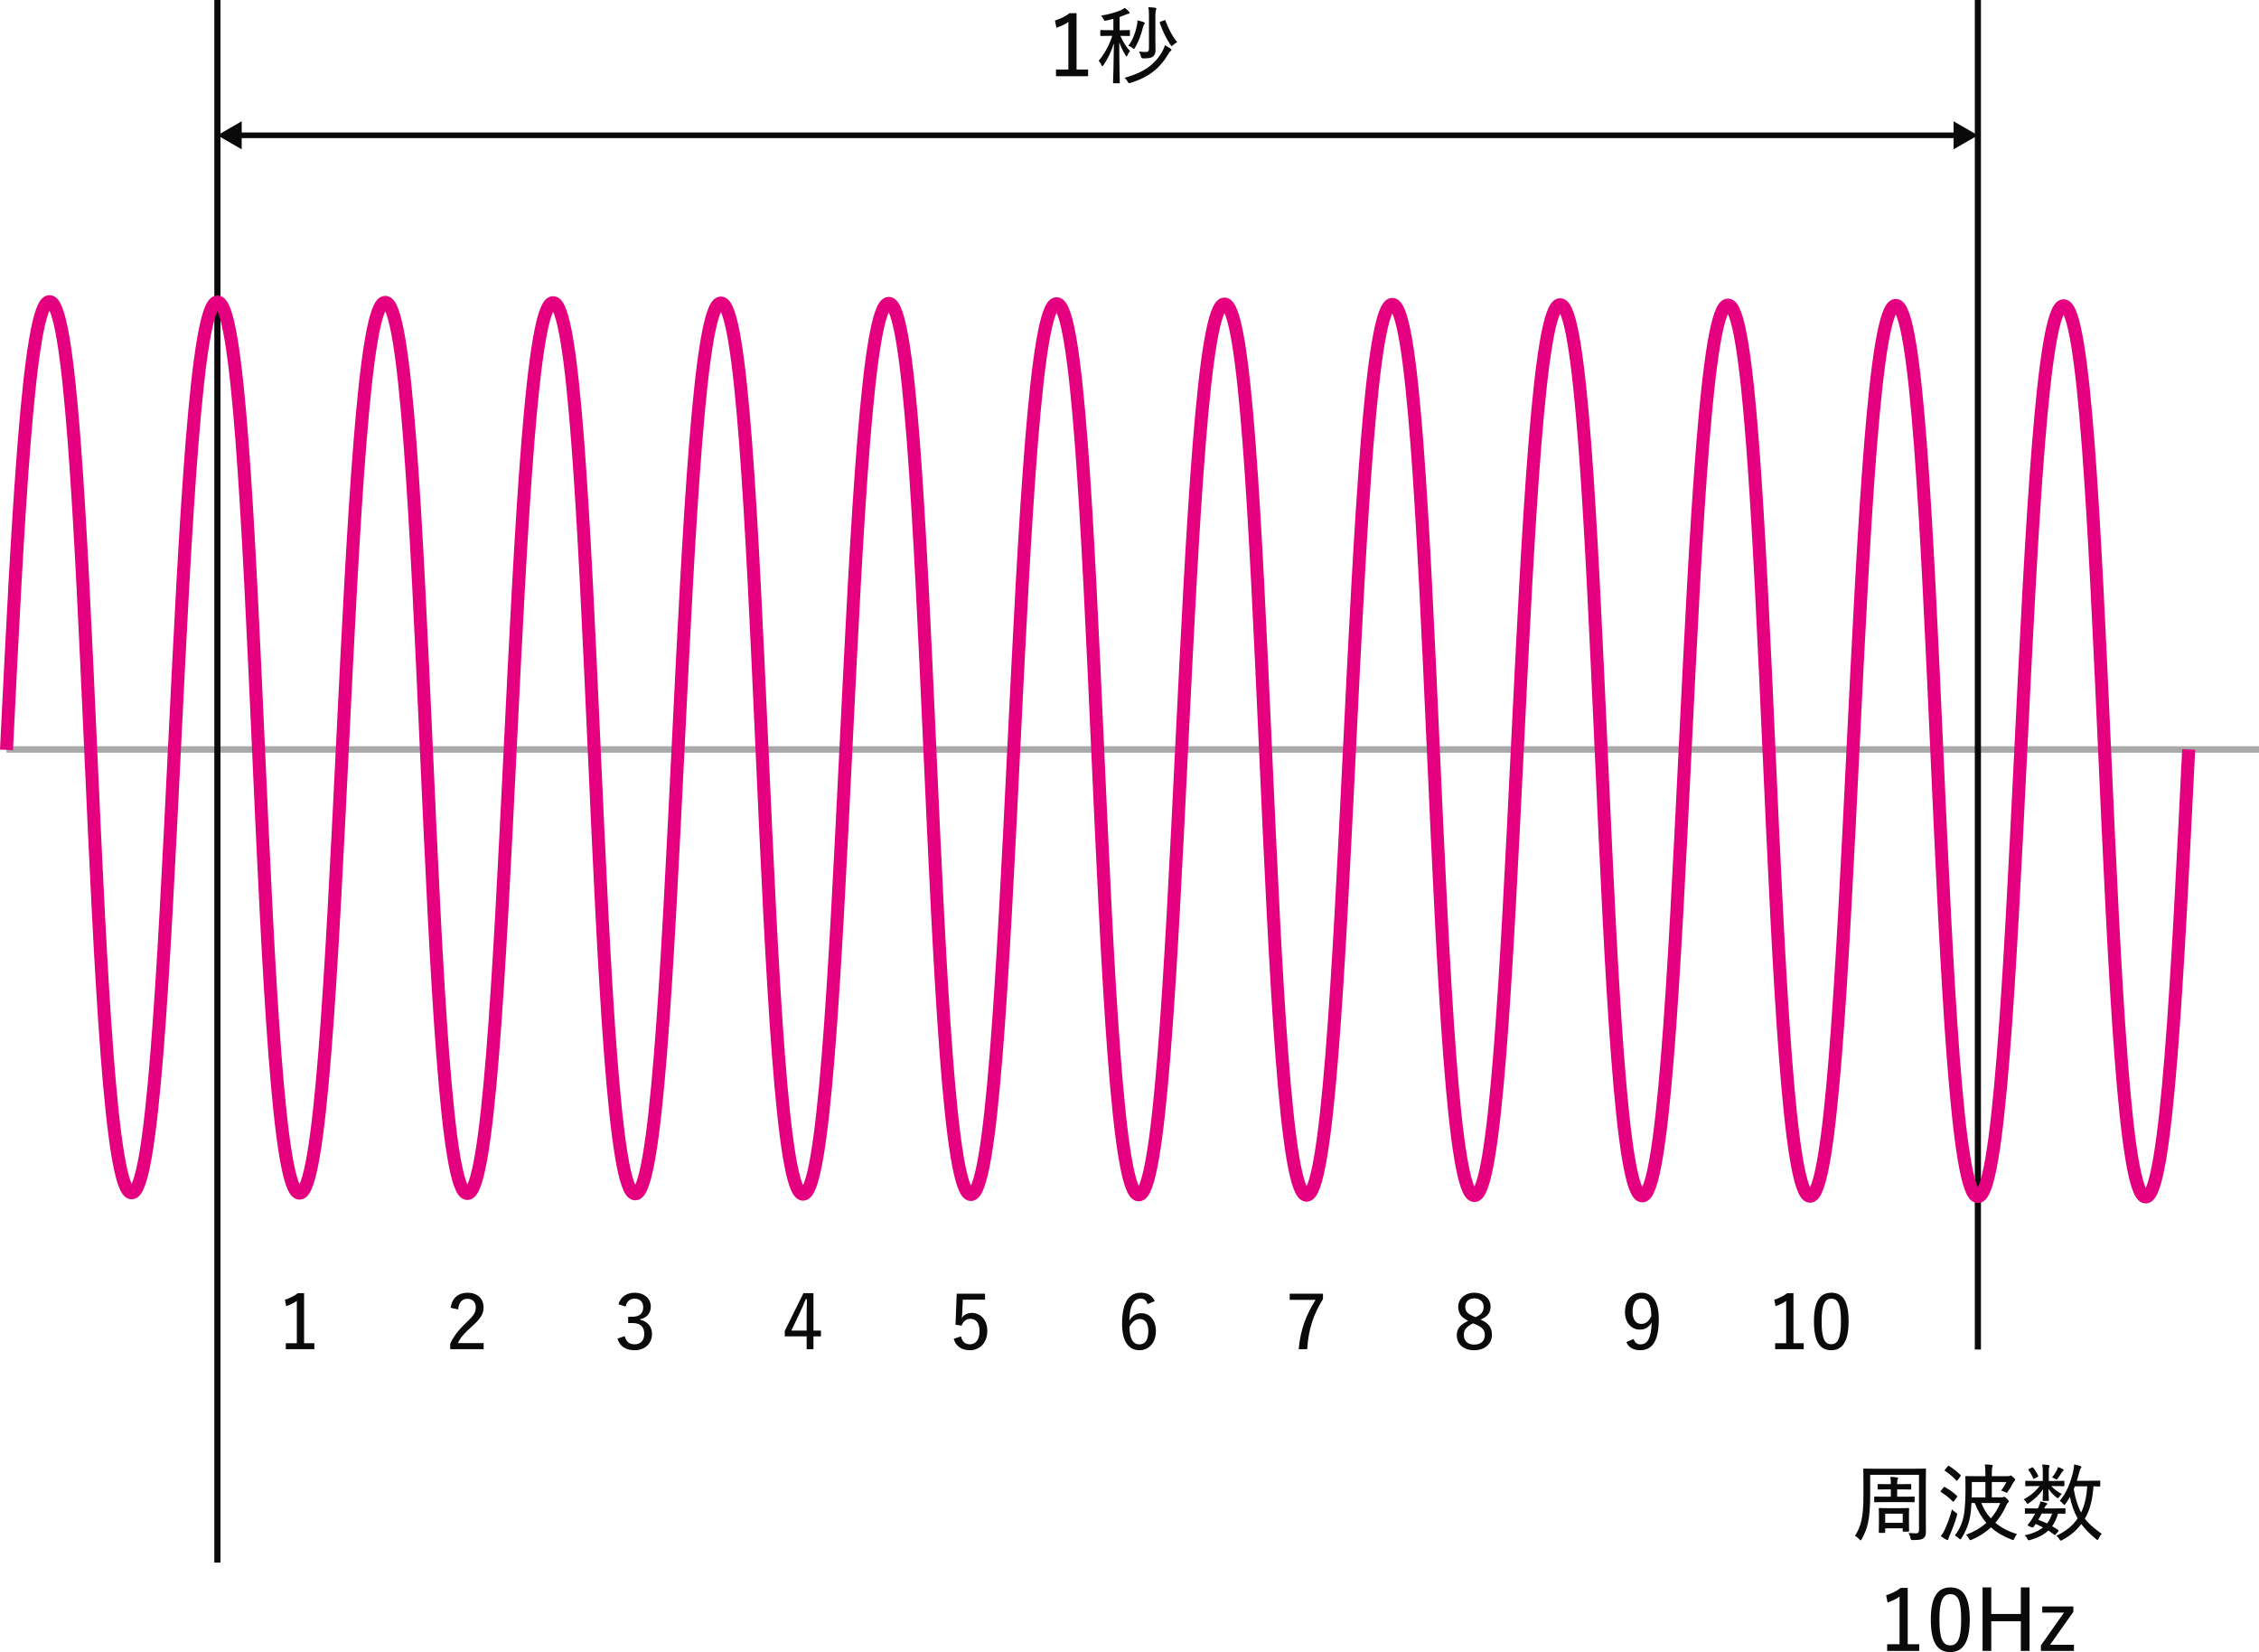 <?xml version="1.0" encoding="UTF-8"?><svg id="_レイヤー_2" xmlns="http://www.w3.org/2000/svg" width="482.421" height="352.765" viewBox="0 0 482.421 352.765"><g id="text"><line x1="1.387" y1="160.032" x2="482.421" y2="160.032" fill="none" stroke="#a9a9a9" stroke-miterlimit="10" stroke-width="1.389"/><line x1="46.426" x2="46.426" y2="333.653" fill="none" stroke="#0a0a0a" stroke-miterlimit="10" stroke-width="1.313"/><line x1="422.387" x2="422.387" y2="288.155" fill="none" stroke="#0a0a0a" stroke-miterlimit="10" stroke-width="1.313"/><line x1="50.74" y1="28.89" x2="418.073" y2="28.89" fill="none" stroke="#0a0a0a" stroke-miterlimit="10" stroke-width="1.203"/><polygon points="51.618 31.888 46.425 28.89 51.618 25.892 51.618 31.888" fill="#0a0a0a"/><polygon points="417.195 31.888 422.387 28.89 417.195 25.892 417.195 31.888" fill="#0a0a0a"/><path d="M467.4,160.035c-2.343,47.704-4.68,95.553-9.173,95.544-8.96-.018-8.573-190.275-17.533-190.294-8.96-.018-9.346,190.239-18.306,190.221-8.959-.018-8.573-190.275-17.532-190.294-8.96-.018-9.346,190.239-18.306,190.221s-8.574-190.275-17.535-190.294c-8.96-.018-9.347,190.239-18.306,190.221-8.96-.018-8.573-190.275-17.533-190.294-8.96-.018-9.346,190.239-18.306,190.221-8.96-.018-8.574-190.275-17.534-190.294-8.96-.018-9.347,190.239-18.307,190.221-8.961-.018-8.575-190.275-17.536-190.294-8.96-.018-9.347,190.239-18.308,190.221-8.961-.018-8.575-190.275-17.536-190.294-8.961-.018-9.347,190.239-18.308,190.221-8.961-.018-8.574-190.275-17.535-190.294-8.961-.018-9.348,190.239-18.309,190.221-8.961-.018-8.575-190.275-17.536-190.294-8.96-.018-9.346,190.239-18.306,190.221-8.961-.018-8.574-190.275-17.535-190.294-8.961-.018-9.347,190.239-18.308,190.221-8.962-.018-8.575-190.275-17.537-190.294-8.962-.018-9.348,190.239-18.311,190.221-8.962-.018-8.575-190.275-17.537-190.294-8.962-.018-9.349,190.239-18.311,190.221-8.964-.018-8.577-190.275-17.541-190.294-4.5-.009-6.839,47.948-9.186,95.706" fill="none" stroke="#e4007f" stroke-miterlimit="10" stroke-width="2.778"/><path d="M229.903,14.844h2.467v1.423h-6.859v-1.423h2.647V4.671c-.685.522-1.549.9-2.557,1.26l-.307-1.548c1.152-.36,2.197-.864,3.115-1.566h1.494v12.027Z" fill="#0a0a0a"/><path d="M237.768,6.453v-2.431c-.486.126-.973.252-1.494.36-.433.09-.45.072-.648-.342-.144-.307-.306-.505-.504-.702,1.801-.289,3.349-.757,4.339-1.207.307-.144.522-.288.757-.45.323.252.594.486.846.774.108.108.162.198.162.307,0,.107-.126.18-.288.197-.162.019-.342.072-.54.162-.397.181-.847.343-1.297.504v2.827h.162c1.351,0,1.765-.036,1.873-.036.144,0,.162.019.162.162v.954c0,.144-.019.162-.162.162-.108,0-.522-.036-1.873-.036.559,1.261,1.225,2.359,2.053,3.241-.198.234-.396.54-.54.9-.072.162-.126.252-.18.252-.055,0-.126-.071-.216-.216-.522-.864-.991-1.782-1.351-2.809,0,4.646.107,8.21.107,8.588,0,.144-.018.162-.162.162h-1.116c-.144,0-.162-.018-.162-.162.019-.378.144-3.997.181-8.354-.576,1.819-1.315,3.296-2.215,4.646-.09.144-.181.234-.234.234-.072,0-.144-.09-.216-.271-.144-.342-.378-.684-.576-.882,1.17-1.44,2.125-3.043,2.898-5.33h-.54c-1.332,0-1.746.036-1.855.036-.144,0-.162-.018-.162-.162v-.954c0-.144.019-.162.162-.162.108,0,.522.036,1.855.036h.774ZM248.211,10.991c.27-.468.432-.882.558-1.332.486.252.883.504,1.171.702.144.108.234.18.234.288s-.072.162-.181.234c-.18.126-.378.45-.612.846-1.62,2.701-3.889,4.718-7.94,5.96-.414.126-.414.108-.63-.27-.18-.324-.414-.612-.666-.81,3.978-1.044,6.481-2.809,8.066-5.618ZM242.755,5.625c.09-.397.162-.828.144-1.261.414.091.972.217,1.278.324.162.072.288.126.288.252,0,.091-.054.144-.126.253-.072.09-.162.323-.234.576-.414,1.692-.973,3.15-1.711,4.411-.107.18-.161.27-.233.27s-.144-.071-.288-.18c-.271-.234-.595-.397-.9-.504.954-1.278,1.44-2.629,1.782-4.142ZM246.735,8.326c0,1.332.036,1.891.036,2.341,0,.756-.181,1.098-.595,1.44-.306.233-.792.359-1.998.359q-.433.019-.522-.414c-.09-.396-.252-.774-.432-1.044.485.072,1.008.09,1.494.09.45,0,.648-.162.648-.738V3.519c0-.864-.019-1.404-.126-1.98.521.018.972.054,1.404.107.198.036.306.108.306.181,0,.162-.036.216-.09.342-.072.162-.126.433-.126,1.188v4.97ZM248.643,4.329c.181-.055.198-.055.252.09.648,1.728,1.369,3.169,2.503,4.591-.27.144-.594.343-.882.612-.144.144-.234.216-.307.216-.071,0-.126-.09-.252-.27-.954-1.423-1.656-2.881-2.286-4.699-.036-.162.018-.181.233-.271l.738-.27Z" fill="#0a0a0a"/><path d="M64.941,286.82h2.193v1.265h-6.099v-1.265h2.353v-9.043c-.607.464-1.376.8-2.272,1.12l-.273-1.377c1.024-.32,1.953-.768,2.769-1.393h1.328v10.692Z" fill="#0a0a0a"/><path d="M96.239,279.248c.273-2.097,1.697-3.217,3.602-3.217,2.018,0,3.426,1.168,3.426,3.138,0,1.328-.528,2.305-2.449,4.018-1.696,1.504-2.529,2.496-3.041,3.601h5.506v1.297h-7.139v-1.152c.704-1.553,1.728-2.913,3.474-4.561,1.616-1.537,1.984-2.193,1.984-3.218,0-1.137-.704-1.824-1.776-1.824-1.137,0-1.856.752-1.984,2.272l-1.602-.352Z" fill="#0a0a0a"/><path d="M132.066,278.496c.48-1.568,1.728-2.465,3.489-2.465,2.001,0,3.426,1.248,3.426,2.945,0,1.408-.864,2.433-2.257,2.705v.128c1.553.336,2.513,1.457,2.513,3.009,0,2.065-1.52,3.49-3.682,3.49-1.889,0-3.153-.769-3.697-2.481l1.553-.528c.336,1.249.992,1.745,2.144,1.745,1.249,0,2.033-.833,2.033-2.209,0-1.473-.769-2.337-2.529-2.337h-.912v-1.329h.816c1.648,0,2.4-.752,2.4-2.049,0-1.185-.752-1.824-1.841-1.824-.928,0-1.712.544-1.904,1.696l-1.553-.496Z" fill="#0a0a0a"/><path d="M173.719,284.115h1.601v1.232h-1.601v2.737h-1.457v-2.737h-4.674v-1.152l3.986-8.067h2.144v7.987ZM172.262,280.61c0-1.073.048-2.081.065-3.201h-.256c-.385.96-.785,1.904-1.217,2.801l-1.856,3.905h3.265v-3.505Z" fill="#0a0a0a"/><path d="M210.362,277.52h-4.754l-.111,2.674c-.017.384-.065.864-.097,1.248.385-.672,1.169-1.105,2.146-1.105,1.841,0,3.297,1.488,3.297,3.857,0,2.514-1.616,4.114-3.682,4.114-1.793,0-3.025-.816-3.489-2.434l1.553-.528c.273,1.169.896,1.697,1.921,1.697,1.248,0,2.049-1.041,2.049-2.817,0-1.681-.736-2.625-1.937-2.625-.881,0-1.585.512-1.89,1.456l-1.312-.191.257-6.627h6.05v1.28Z" fill="#0a0a0a"/><path d="M245.069,278.464c-.257-.864-.801-1.185-1.457-1.185-1.585,0-2.369,1.601-2.433,4.658.608-1.024,1.536-1.536,2.561-1.536,1.793,0,3.106,1.504,3.106,3.777,0,2.545-1.505,4.13-3.506,4.13-2.208,0-3.713-1.713-3.713-5.635,0-4.689,1.536-6.643,4.033-6.643,1.457,0,2.434.624,2.945,1.793l-1.536.64ZM243.323,287.06c1.249,0,1.905-.977,1.905-2.833,0-1.665-.625-2.577-1.81-2.577-.864,0-1.616.544-2.208,1.681,0,2.625.832,3.729,2.112,3.729Z" fill="#0a0a0a"/><path d="M282.529,277.392c-2.049,3.266-3.089,6.435-3.377,10.692h-1.809c.368-4.226,1.616-7.347,3.601-10.532h-5.521v-1.312h7.106v1.152Z" fill="#0a0a0a"/><path d="M318.611,285.043c0,1.921-1.568,3.266-3.777,3.266-2.257,0-3.729-1.249-3.729-3.218,0-1.408.752-2.241,2.433-3.058-1.553-.752-2.129-1.681-2.129-3.009,0-1.665,1.425-2.993,3.441-2.993,1.985,0,3.474,1.248,3.474,2.945,0,1.296-.624,2.161-2.161,2.785,1.809.8,2.449,1.744,2.449,3.281ZM314.594,282.562c-1.393.673-1.985,1.377-1.985,2.434,0,1.328.801,2.112,2.226,2.112,1.376,0,2.257-.752,2.257-2.032,0-1.024-.433-1.649-2.081-2.337l-.416-.177ZM315.122,281.249c1.312-.592,1.713-1.248,1.713-2.225,0-1.105-.833-1.793-1.985-1.793s-1.937.689-1.937,1.793c0,.896.336,1.44,1.793,2.049l.416.176Z" fill="#0a0a0a"/><path d="M348.868,285.907c.288.801.736,1.152,1.424,1.152,1.505,0,2.337-1.232,2.434-4.674-.56,1.009-1.425,1.52-2.529,1.52-1.809,0-3.169-1.473-3.169-3.762,0-2.545,1.424-4.113,3.489-4.113,2.257,0,3.729,1.713,3.729,5.634,0,4.723-1.425,6.644-3.97,6.644-1.473,0-2.465-.577-2.961-1.745l1.553-.656ZM350.58,277.279c-1.296,0-1.937,1.073-1.937,2.834,0,1.648.736,2.576,1.856,2.576.945,0,1.633-.544,2.146-1.681-.017-2.433-.624-3.729-2.065-3.729Z" fill="#0a0a0a"/><path d="M383,286.82h2.193v1.265h-6.099v-1.265h2.353v-9.043c-.607.464-1.376.8-2.272,1.12l-.273-1.377c1.024-.32,1.953-.768,2.769-1.393h1.328v10.692Z" fill="#0a0a0a"/><path d="M394.777,282.113c0,4.338-1.312,6.195-3.714,6.195-2.417,0-3.682-1.825-3.682-6.163,0-4.321,1.312-6.114,3.714-6.114s3.682,1.761,3.682,6.082ZM389.015,282.13c0,3.633.624,4.897,2.049,4.897s2.081-1.265,2.081-4.897-.624-4.818-2.049-4.818c-1.408,0-2.081,1.185-2.081,4.818Z" fill="#0a0a0a"/><path d="M411.269,324.647c0,.828.018,1.692.018,2.467,0,.594-.107,1.008-.485,1.315-.324.288-.81.414-2.269.414-.432,0-.45,0-.54-.45-.09-.433-.233-.774-.432-1.062.612.054,1.152.072,1.656.072.414,0,.594-.216.594-.685v-11.812h-10.425v4.357c0,5.204-.594,7.221-1.818,9.381-.108.18-.144.271-.216.271-.055,0-.126-.091-.271-.234-.36-.378-.666-.595-.954-.721,1.278-2.017,1.818-3.853,1.818-8.66v-2.719c0-1.837-.036-2.719-.036-2.827,0-.162.019-.18.162-.18.108,0,.738.036,2.521.036h8.031c1.764,0,2.394-.036,2.521-.036.144,0,.162.018.162.18,0,.09-.036.99-.036,2.827v8.066ZM406.461,319.587c1.62,0,2.161-.036,2.251-.036.144,0,.162.019.162.181v.863c0,.162-.019.181-.162.181-.09,0-.631-.036-2.251-.036h-3.799c-1.603,0-2.143.036-2.232.036-.162,0-.181-.019-.181-.181v-.863c0-.162.019-.181.181-.181.09,0,.63.036,2.232.036h1.134v-1.566h-.612c-1.476,0-1.962.036-2.052.036-.144,0-.162-.019-.162-.181v-.846c0-.126.018-.144.162-.144.09,0,.576.019,2.052.019h.612v-.036c0-.792-.036-1.08-.126-1.513.54.019.99.036,1.423.108.18.018.252.126.252.198,0,.107-.036.162-.09.252-.09.18-.108.36-.108.9v.09h.792c1.459,0,1.945-.019,2.053-.019.144,0,.162.019.162.144v.846c0,.162-.018.181-.162.181-.107,0-.594-.036-2.053-.036h-.792v1.566h1.315ZM401.384,327.312c-.144,0-.162-.019-.162-.162,0-.108.036-.469.036-2.557v-.919c0-1.008-.036-1.404-.036-1.53s.018-.144.162-.144c.107,0,.576.036,1.927.036h2.286c1.368,0,1.818-.036,1.944-.036.144,0,.162.018.162.144,0,.108-.036.486-.036,1.261v1.026c0,1.998.036,2.341.036,2.448,0,.144-.018.162-.162.162h-1.044c-.144,0-.162-.018-.162-.162v-.54h-3.745v.81c0,.144,0,.162-.162.162h-1.044ZM402.59,325.169h3.745v-1.963h-3.745v1.963Z" fill="#0a0a0a"/><path d="M415.044,317.624c.108-.144.162-.162.307-.09.864.486,1.746,1.099,2.574,1.873.055.054.072.09.072.126,0,.054-.036.107-.09.18l-.595.792c-.09.108-.126.162-.18.162-.036,0-.072-.036-.126-.09-.792-.792-1.639-1.44-2.503-1.98-.072-.036-.107-.072-.107-.126,0-.036.035-.09.107-.181l.54-.666ZM415.279,326.681c.522-1.134,1.116-2.61,1.566-4.393.198.216.486.468.792.666.36.252.378.252.271.684-.414,1.477-1.009,2.972-1.549,4.214-.162.342-.252.594-.27.756-.019.126-.072.216-.181.216-.072,0-.162-.018-.306-.09-.36-.198-.738-.432-1.135-.738.324-.432.559-.756.81-1.315ZM415.945,313.105c.126-.144.181-.144.307-.071.81.504,1.692,1.188,2.412,1.908.054.054.072.09.072.126,0,.055-.036.108-.108.216l-.558.757c-.126.162-.198.198-.307.072-.738-.829-1.638-1.549-2.394-2.035-.126-.072-.126-.107.019-.288l.558-.685ZM427.414,319.732c.216,0,.306-.036.378-.072s.144-.055.198-.055c.144,0,.27.091.612.414.324.343.396.433.396.576,0,.108-.09.181-.18.253-.126.107-.198.233-.324.504-.63,1.44-1.422,2.7-2.377,3.799,1.242,1.045,2.773,1.855,4.646,2.413-.233.234-.432.54-.576.9-.107.252-.144.359-.288.359-.072,0-.18-.035-.342-.09-1.747-.666-3.188-1.53-4.375-2.593-1.171,1.081-2.522,1.944-4.052,2.611-.162.071-.27.107-.342.107-.126,0-.198-.09-.324-.342-.18-.36-.378-.594-.612-.792,1.711-.648,3.169-1.495,4.357-2.557-1.062-1.207-1.873-2.611-2.484-4.231h-.703c-.054.936-.126,1.836-.233,2.538-.271,1.728-.9,3.422-1.891,4.952-.126.18-.198.27-.271.27-.071,0-.144-.071-.306-.216-.271-.27-.576-.468-.864-.612,1.062-1.296,1.728-2.971,1.998-4.717.198-1.405.288-3.169.288-5.096,0-1.801-.035-2.611-.035-2.719,0-.144.018-.162.161-.162.108,0,.829.036,2.485.036h1.639v-.055c0-1.098-.019-1.782-.126-2.467.521.019,1.008.055,1.458.108.144.019.234.09.234.18,0,.144-.09.271-.126.415-.055.216-.072.666-.072,1.764v.055h3.439c.18,0,.287-.036.359-.072s.126-.072.198-.072c.126,0,.252.072.576.36.306.271.414.414.414.522,0,.107-.036.18-.144.288-.091.09-.198.216-.324.468-.307.594-.648,1.17-1.045,1.728-.144.216-.197.306-.288.306-.071,0-.18-.054-.342-.144-.252-.144-.63-.271-.864-.307.504-.647.864-1.224,1.135-1.836h-3.115v3.277h2.053ZM421.094,318.219c0,.468,0,.99-.018,1.513h2.917v-3.277h-2.899v1.765ZM423.129,320.938c.486,1.242,1.152,2.341,2.017,3.276.846-.954,1.53-2.052,2.017-3.276h-4.033Z" fill="#0a0a0a"/><path d="M438.445,316.22c1.603,0,2.144-.036,2.251-.036.144,0,.162.019.162.181v.828c0,.144-.018.162-.162.162-.107,0-.648-.036-2.251-.036h-.378c.631.72,1.459,1.296,2.251,1.692-.198.162-.414.378-.648.738-.072.108-.107.162-.18.162s-.18-.072-.378-.216c-.612-.469-1.225-1.171-1.657-1.783.019,1.315.091,2.143.091,2.413,0,.144-.019.162-.162.162h-1.009c-.144,0-.162-.019-.162-.162,0-.271.072-1.026.09-2.322-.792,1.188-1.818,2.124-2.935,2.898-.18.126-.288.198-.36.198-.09,0-.144-.09-.233-.234-.181-.306-.397-.54-.612-.702,1.188-.648,2.16-1.387,2.971-2.322.144-.162.306-.343.432-.522h-.666c-1.603,0-2.143.036-2.25.036-.126,0-.144-.019-.144-.162v-.828c0-.162.019-.181.144-.181.107,0,.647.036,2.25.036h1.351v-2.017c0-.612-.036-1.044-.126-1.494.522.018.9.054,1.351.108.144.018.216.126.216.18,0,.126-.036.216-.09.342-.072.181-.072.433-.072.973v1.908h.918ZM438.644,322.09c1.639,0,2.179-.036,2.269-.036.162,0,.181.018.181.18v.828c0,.144-.036.162-.181.162-.071,0-.449-.018-1.404-.035-.324,1.08-.738,1.962-1.26,2.7.414.234.846.504,1.26.792.072.055.108.108.108.162,0,.055-.036.126-.108.217l-.45.521c-.126.144-.18.198-.233.198-.036,0-.072-.018-.144-.072-.414-.324-.828-.63-1.242-.9-.973.919-2.215,1.531-3.853,2.017-.414.127-.485.091-.666-.306-.126-.271-.342-.504-.54-.685,1.675-.359,2.953-.918,3.907-1.692-.504-.27-1.026-.504-1.566-.738l-.36.522c-.198.252-.233.288-.594.162l-.505-.234c-.18-.072-.252-.107-.252-.162,0-.054.019-.09.072-.162.271-.306.504-.611.774-1.044.234-.36.504-.81.774-1.296-1.423,0-1.963.035-2.035.035-.144,0-.162-.018-.162-.162v-.828c0-.162.036-.18.162-.18.09,0,.54.036,2.269.036h.324l.162-.343c.216-.449.324-.756.397-1.152.522.091.9.198,1.242.324.126.055.198.091.198.181,0,.107-.054.18-.162.252-.144.108-.252.252-.468.738h2.088ZM433.908,313.358c.162-.091.198-.091.288.036.378.449.757,1.062,1.062,1.71.054.126.036.162-.144.271l-.612.306c-.091.054-.144.072-.198.072s-.09-.036-.126-.126c-.252-.631-.576-1.171-.973-1.692-.09-.126-.09-.181.108-.288l.594-.288ZM436.015,323.189c-.252.485-.504.954-.737,1.332.647.216,1.26.486,1.872.774.486-.595.828-1.297,1.08-2.106h-2.215ZM439.238,313.951c.126-.271.198-.468.233-.702.45.144.738.288,1.045.432.126.072.18.144.18.198,0,.108-.036.144-.126.217-.09.071-.198.161-.288.323-.198.343-.504.829-.828,1.243-.108.162-.18.252-.271.252-.071,0-.18-.055-.342-.162-.18-.108-.397-.198-.612-.271.397-.504.738-1.026,1.009-1.53ZM448.529,317.246c0,.144-.019.162-.181.162-.072,0-.396-.018-1.278-.036-.162,2.575-.72,5.078-1.837,6.896.847,1.134,1.963,2.07,3.619,3.259-.252.216-.485.594-.666.99-.107.216-.162.306-.252.306-.072,0-.162-.054-.306-.18-1.351-1.116-2.396-2.179-3.169-3.223-.919,1.225-2.089,2.358-4.016,3.402-.18.091-.271.144-.36.144-.107,0-.18-.108-.306-.324-.181-.324-.378-.54-.63-.72,2.106-.991,3.564-2.233,4.537-3.691-.738-1.351-1.333-2.971-1.639-4.592-.271.486-.576.973-.918,1.44-.126.162-.198.252-.271.252-.09,0-.162-.09-.306-.252-.217-.27-.45-.45-.685-.594,1.53-1.801,2.358-4.123,2.863-6.231.126-.558.197-1.08.216-1.566.414.091.973.217,1.278.324.18.055.271.126.271.234s-.091.216-.181.342-.18.379-.288.828c-.144.576-.306,1.171-.504,1.765h2.791c1.477,0,1.944-.036,2.034-.036.162,0,.181.019.181.162v.936ZM442.858,317.967c.324,1.926.846,3.637,1.566,5.005.684-1.368,1.152-3.169,1.315-5.6h-2.629l-.252.595Z" fill="#0a0a0a"/><path d="M407.404,351.09h2.467v1.423h-6.859v-1.423h2.647v-10.173c-.685.522-1.549.9-2.557,1.26l-.307-1.548c1.152-.36,2.197-.864,3.115-1.566h1.494v12.027Z" fill="#0a0a0a"/><path d="M420.654,345.796c0,4.88-1.477,6.969-4.178,6.969-2.719,0-4.141-2.053-4.141-6.933,0-4.861,1.477-6.878,4.177-6.878s4.142,1.98,4.142,6.842ZM414.171,345.815c0,4.087.702,5.51,2.305,5.51s2.341-1.423,2.341-5.51-.702-5.42-2.305-5.42c-1.584,0-2.341,1.333-2.341,5.42Z" fill="#0a0a0a"/><path d="M433.416,352.513h-1.855v-6.338h-6.319v6.338h-1.855v-13.559h1.855v5.672h6.319v-5.672h1.855v13.559Z" fill="#0a0a0a"/><path d="M442.776,344.176l-4.97,7.022h5.096v1.315h-7.059v-1.171l4.934-7.004h-4.646v-1.315h6.644v1.152Z" fill="#0a0a0a"/></g></svg>